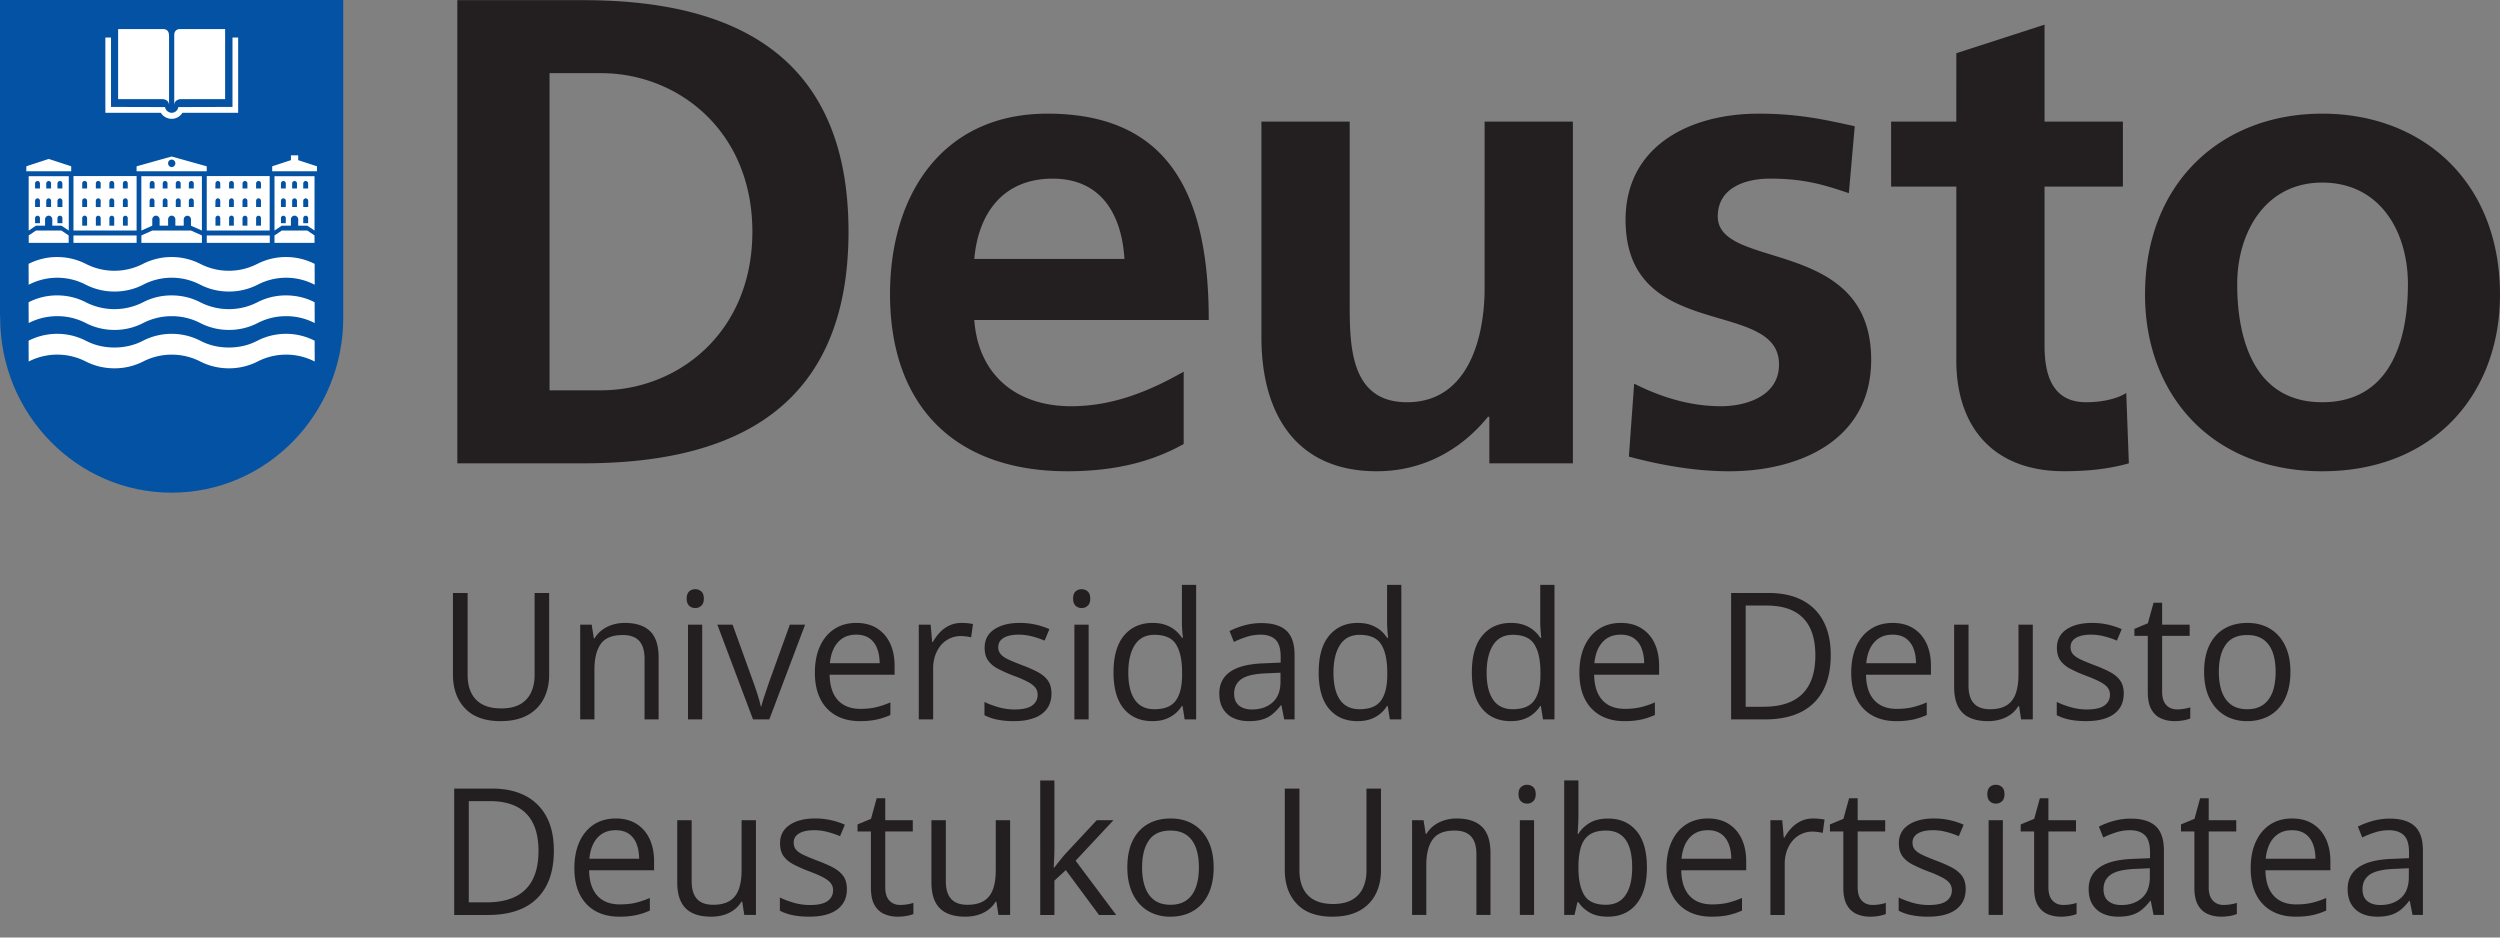 <svg xmlns="http://www.w3.org/2000/svg" width="232" height="87" fill="none"><rect width="100%" height="100%" fill="#808080" stroke="none"/><path fill="#231F20" fill-rule="evenodd" d="M171.572 17.928c-2.506-.862-4.342-1.351-7.327-1.351-2.204 0-4.836.802-4.836 3.509 0 5.05 14.237 1.846 14.237 13.297 0 7.393-6.536 10.35-13.199 10.35-3.114 0-6.291-.556-9.287-1.36l.489-6.769c2.571 1.294 5.257 2.094 8.07 2.094 2.076 0 5.374-.8 5.374-3.882 0-6.22-14.239-1.968-14.239-13.421 0-6.832 5.93-9.848 12.347-9.848 3.853 0 6.356.614 8.92 1.165l-.549 6.216Zm-25.609 25.068h-7.753v-4.318h-.125c-2.506 3.084-6.052 5.054-10.326 5.054-7.461 0-10.699-5.3-10.699-12.437V11.283h8.193v16.932c0 3.88.056 9.112 5.315 9.112 5.927 0 7.203-6.465 7.203-10.53V11.282h8.192v31.713Zm-36.117-1.79c-2.991 1.664-6.416 2.526-10.815 2.526-10.388 0-16.437-6.034-16.437-16.44 0-9.178 4.826-16.745 14.605-16.745 11.675 0 14.973 8.061 14.973 19.151H90.414c.37 5.106 3.912 8 8.98 8 3.978 0 7.402-1.477 10.452-3.205v6.712Zm-5.498-17.178c-.242-4.004-2.075-7.45-6.66-7.45-4.586 0-6.904 3.198-7.274 7.45h13.934Zm111.151-13.481c9.354 0 16.501 6.339 16.501 16.806 0 9.116-6.049 16.38-16.501 16.38-10.39 0-16.441-7.264-16.441-16.38 0-10.467 7.153-16.806 16.441-16.806Zm0 26.78c6.293 0 7.956-5.665 7.956-10.958 0-4.866-2.579-9.425-7.956-9.425-5.317 0-7.886 4.68-7.886 9.425 0 5.23 1.649 10.958 7.886 10.958Zm-33.953-20.012h-6.051v-6.032h6.051V4.94l8.188-2.65v8.993h7.271v6.032h-7.271v14.78c0 2.709.738 5.232 3.847 5.232 1.473 0 2.873-.307 3.735-.858l.242 6.527c-1.713.485-3.604.732-6.048.732-6.422 0-9.964-3.998-9.964-10.28V17.316ZM42.441.015h11.673c13.075 0 24.627 4.43 24.627 21.486 0 17.058-11.552 21.495-24.627 21.495H42.441V.016Zm8.557 36.206h4.767c7.148 0 14.055-5.359 14.055-14.72 0-9.36-6.907-14.713-14.055-14.713h-4.767v29.433Zm155.356 47.757c.217 0 .441-.019.669-.056.229-.038.416-.085.557-.139v1.036a2.86 2.86 0 0 1-.64.178c-.272.047-.541.07-.798.07-.464 0-.884-.08-1.259-.244a1.898 1.898 0 0 1-.905-.831c-.226-.389-.34-.928-.34-1.62v-5.214h-1.241v-.652l1.251-.52.524-1.908h.796v2.037h2.556v1.043h-2.556v5.175c0 .551.126.963.381 1.236.251.27.586.41 1.005.41Zm-59.875-11.553v3.12c0 .358-.01.706-.029 1.044l-.044.787h.073c.24-.398.584-.733 1.036-1.005.451-.273 1.025-.408 1.727-.408 1.094 0 1.966.379 2.616 1.142.651.764.976 1.895.976 3.4 0 .987-.149 1.822-.447 2.5-.295.68-.715 1.194-1.258 1.542-.54.348-1.181.52-1.918.52-.692 0-1.257-.128-1.699-.387-.443-.26-.787-.578-1.025-.951h-.105l-.268 1.18h-.957V72.424h1.322Zm2.548 4.651c-.63 0-1.135.126-1.504.374-.373.249-.64.622-.802 1.125-.161.5-.242 1.13-.242 1.896v.074c0 1.106.184 1.952.549 2.536.366.588 1.033.882 1.999.882.814 0 1.421-.302 1.827-.9.408-.598.611-1.455.611-2.569 0-1.132-.201-1.985-.601-2.557-.402-.573-1.013-.86-1.837-.86Zm-20.872-3.897v7.588c0 .831-.166 1.568-.497 2.216a3.626 3.626 0 0 1-1.5 1.529c-.671.37-1.51.555-2.519.555-1.437 0-2.533-.39-3.283-1.178-.752-.786-1.127-1.838-1.127-3.153V73.18h1.361v7.598c0 .995.263 1.763.785 2.302.522.54 1.305.81 2.345.81.711 0 1.293-.13 1.748-.39.454-.257.79-.62 1.011-1.09.222-.468.33-1.01.33-1.625V73.18h1.346Zm-58.004 2.936v8.793h-1.083l-.19-1.235h-.074c-.178.305-.412.56-.698.77a3.06 3.06 0 0 1-.97.47 4.046 4.046 0 0 1-1.142.154c-.69 0-1.27-.11-1.736-.335a2.234 2.234 0 0 1-1.055-1.046c-.238-.467-.354-1.075-.354-1.811v-5.76h1.338v5.663c0 .733.164 1.28.493 1.642.328.361.83.543 1.506.543.647 0 1.162-.126 1.548-.371.385-.246.664-.61.832-1.087.17-.48.255-1.067.255-1.761v-4.629h1.33Zm8.441 6.386c0 .563-.14 1.035-.418 1.415-.278.383-.676.671-1.194.863-.517.193-1.135.288-1.853.288-.61 0-1.138-.047-1.585-.143a4.498 4.498 0 0 1-1.168-.408v-1.228c.354.176.78.337 1.273.482.493.143.997.216 1.513.216.752 0 1.3-.122 1.64-.37.34-.245.51-.581.51-1.004 0-.24-.067-.453-.203-.637-.137-.185-.363-.363-.682-.537-.317-.174-.76-.365-1.32-.574a14.263 14.263 0 0 1-1.445-.636c-.408-.211-.721-.47-.941-.776-.219-.305-.331-.701-.331-1.187 0-.744.3-1.314.897-1.715.596-.398 1.38-.595 2.353-.595a6.76 6.76 0 0 1 1.477.155c.458.106.887.243 1.286.423l-.445 1.065a8.193 8.193 0 0 0-1.156-.392 4.848 4.848 0 0 0-1.251-.163c-.611 0-1.079.105-1.406.306-.324.205-.489.481-.489.835 0 .273.076.499.227.675.152.176.394.342.728.497.337.154.778.336 1.323.545.547.205 1.02.414 1.419.628.398.219.704.48.92.787.215.308.321.704.321 1.185Zm79.905-6.546c.742 0 1.378.164 1.91.495.532.334.936.796 1.218 1.392.282.6.421 1.293.421 2.092v.825h-6.026c.016 1.035.269 1.82.764 2.361.493.54 1.187.808 2.088.808.551 0 1.038-.05 1.461-.15a8.12 8.12 0 0 0 1.325-.45V84.5a6.363 6.363 0 0 1-1.309.431c-.435.091-.944.136-1.533.136-.839 0-1.572-.17-2.197-.516a3.549 3.549 0 0 1-1.451-1.52c-.347-.67-.519-1.487-.519-2.457 0-.946.159-1.765.474-2.457.317-.693.762-1.228 1.34-1.601.574-.375 1.253-.561 2.034-.561Zm-.018 1.088c-.705 0-1.27.236-1.689.7-.418.466-.667 1.116-.747 1.95h4.619c-.006-.525-.085-.987-.244-1.383-.156-.4-.394-.71-.713-.932-.317-.22-.727-.335-1.226-.335Zm23.937 5.458c0 .563-.137 1.035-.418 1.415-.278.383-.674.671-1.194.863-.517.193-1.135.288-1.851.288a7.603 7.603 0 0 1-1.585-.143 4.545 4.545 0 0 1-1.17-.408v-1.228c.356.176.779.337 1.274.482.493.143.998.216 1.512.216.756 0 1.303-.122 1.64-.37.34-.245.51-.581.51-1.004 0-.24-.068-.453-.201-.637-.135-.185-.361-.363-.68-.537a10.4 10.4 0 0 0-1.325-.574 14.43 14.43 0 0 1-1.444-.636c-.406-.211-.719-.47-.94-.776-.22-.305-.33-.701-.33-1.187 0-.744.299-1.314.895-1.715.599-.398 1.382-.595 2.353-.595.526 0 1.019.052 1.477.155.462.106.891.243 1.286.423l-.445 1.065a8.118 8.118 0 0 0-1.156-.392 4.83 4.83 0 0 0-1.247-.163c-.611 0-1.079.105-1.406.306-.328.205-.491.481-.491.835 0 .273.076.499.228.675.151.176.393.342.729.497.333.154.773.336 1.321.545.547.205 1.018.414 1.417.628.398.219.705.48.92.787.215.308.321.704.321 1.185Zm-88.678-6.386v8.793h-1.083l-.191-1.235h-.072c-.18.305-.414.56-.7.77-.286.21-.61.365-.968.47-.36.104-.739.154-1.143.154-.688 0-1.268-.11-1.734-.335a2.217 2.217 0 0 1-1.056-1.046c-.237-.467-.355-1.075-.355-1.811v-5.76h1.337v5.663c0 .733.167 1.28.495 1.642.329.361.83.543 1.504.543.648 0 1.164-.126 1.551-.371.383-.246.661-.61.831-1.087.17-.48.254-1.067.254-1.761v-4.629h1.33Zm128.033-.146c1.042 0 1.813.237 2.32.707.503.472.754 1.222.754 2.256v5.976h-.963l-.255-1.3h-.064c-.244.32-.499.59-.764.807a2.72 2.72 0 0 1-.92.487c-.348.11-.773.165-1.278.165-.53 0-1.001-.093-1.413-.279a2.183 2.183 0 0 1-.973-.852c-.233-.377-.353-.859-.353-1.444 0-.878.346-1.55 1.034-2.02.69-.472 1.744-.728 3.155-.77l1.506-.066V79.1c0-.758-.164-1.292-.487-1.597-.325-.306-.781-.459-1.371-.459-.456 0-.889.07-1.305.203-.413.134-.808.29-1.179.472l-.404-1.009c.39-.205.843-.379 1.353-.522a5.845 5.845 0 0 1 1.607-.218Zm1.769 4.605-1.33.058c-1.089.042-1.854.222-2.303.537-.445.317-.667.762-.667 1.34 0 .503.151.876.454 1.116.302.241.702.361 1.201.361.777 0 1.409-.216 1.904-.651.493-.432.741-1.081.741-1.947v-.814ZM57.146 75.955c.744 0 1.382.164 1.914.495.53.334.935.796 1.218 1.392.278.6.421 1.293.421 2.092v.825h-6.03c.017 1.035.273 1.82.768 2.361.49.54 1.187.808 2.084.808.553 0 1.042-.05 1.465-.15a8.138 8.138 0 0 0 1.32-.45V84.5a6.28 6.28 0 0 1-1.308.431 7.55 7.55 0 0 1-1.533.136c-.84 0-1.57-.17-2.195-.516-.622-.344-1.106-.853-1.452-1.52-.344-.67-.516-1.487-.516-2.457 0-.946.157-1.765.472-2.457.315-.693.762-1.228 1.338-1.601.576-.375 1.252-.561 2.034-.561Zm-.014 1.088c-.706 0-1.27.236-1.69.7-.42.466-.669 1.116-.748 1.95h4.619c-.006-.525-.087-.987-.242-1.383a1.98 1.98 0 0 0-.713-.932c-.32-.22-.727-.335-1.226-.335ZM197.74 75.97c1.038 0 1.813.237 2.316.707.504.472.756 1.222.756 2.256v5.976h-.963l-.255-1.3h-.062c-.246.32-.499.59-.766.807a2.711 2.711 0 0 1-.92.487c-.346.11-.773.165-1.278.165-.532 0-1.002-.093-1.411-.279a2.172 2.172 0 0 1-.973-.852c-.238-.377-.356-.859-.356-1.444 0-.878.346-1.55 1.037-2.02.69-.472 1.74-.728 3.151-.77l1.506-.066V79.1c0-.758-.16-1.292-.485-1.597-.323-.306-.779-.459-1.369-.459-.458 0-.893.07-1.307.203-.414.134-.806.29-1.179.472l-.406-1.009a7.057 7.057 0 0 1 1.353-.522 5.858 5.858 0 0 1 1.611-.218Zm1.765 4.605-1.327.058c-1.088.042-1.858.222-2.302.537-.447.317-.669.762-.669 1.34 0 .503.151.876.454 1.116.302.241.702.361 1.203.361.773 0 1.409-.216 1.902-.651.493-.432.739-1.081.739-1.947v-.814Zm-8.026 3.404a4.2 4.2 0 0 0 .669-.056c.228-.038.414-.085.559-.139v1.036c-.157.07-.367.128-.644.178-.272.047-.537.07-.798.07-.46 0-.88-.08-1.259-.244-.377-.162-.676-.439-.903-.831-.226-.389-.338-.928-.338-1.62v-5.214h-1.243v-.652l1.251-.52.526-1.908h.794v2.037h2.558v1.043h-2.558v5.175c0 .551.128.963.379 1.236.251.27.588.41 1.007.41Zm21.23-8.023c.743 0 1.381.164 1.912.495.532.334.936.796 1.218 1.392.281.6.422 1.293.422 2.092v.825h-6.028c.015 1.035.272 1.82.765 2.361.491.54 1.189.808 2.086.808.551 0 1.041-.05 1.466-.15a8.201 8.201 0 0 0 1.32-.45V84.5c-.44.198-.875.343-1.309.431-.433.091-.943.136-1.533.136-.839 0-1.57-.17-2.192-.516a3.538 3.538 0 0 1-1.454-1.52c-.346-.67-.518-1.487-.518-2.457 0-.946.157-1.765.474-2.457.317-.693.761-1.228 1.337-1.601.575-.375 1.253-.561 2.034-.561Zm-.015 1.088c-.706 0-1.268.236-1.688.7-.419.466-.669 1.116-.748 1.95h4.617c-.004-.525-.085-.987-.242-1.383-.157-.4-.394-.71-.713-.932-.319-.22-.727-.335-1.226-.335Zm-38.916 6.935c.216 0 .439-.019.669-.056.228-.038.413-.085.557-.139v1.036c-.155.07-.368.128-.642.178a4.77 4.77 0 0 1-.799.07 3.1 3.1 0 0 1-1.258-.244 1.89 1.89 0 0 1-.903-.831c-.226-.389-.341-.928-.341-1.62v-5.214h-1.243v-.652l1.251-.52.526-1.908h.797v2.037h2.555v1.043h-2.555v5.175c0 .551.125.963.379 1.236.251.27.587.41 1.007.41Zm-61.152-3.483c0 .723-.09 1.366-.278 1.935a4.042 4.042 0 0 1-.802 1.436 3.53 3.53 0 0 1-1.272.893c-.497.205-1.058.308-1.682.308a4.088 4.088 0 0 1-1.607-.308 3.526 3.526 0 0 1-1.257-.893 4.075 4.075 0 0 1-.821-1.436c-.194-.569-.29-1.212-.29-1.936 0-.962.16-1.78.483-2.457.325-.678.789-1.195 1.392-1.548.601-.358 1.32-.534 2.152-.534.798 0 1.494.178 2.094.538.595.357 1.059.875 1.392 1.552.33.675.496 1.492.496 2.45Zm-6.641 0c0 .707.093 1.32.279 1.838.185.518.472.92.862 1.205.387.28.886.425 1.495.425.607 0 1.105-.145 1.494-.425.391-.285.677-.687.864-1.205.186-.518.279-1.13.279-1.838 0-.7-.093-1.306-.279-1.818-.187-.51-.473-.905-.86-1.181-.389-.28-.889-.42-1.504-.42-.909 0-1.574.304-1.995.907-.424.605-.635 1.442-.635 2.511Zm-22.448 3.483c.217 0 .441-.019.67-.056.228-.038.413-.085.556-.139v1.036a2.86 2.86 0 0 1-.64.178c-.274.047-.541.07-.802.07-.46 0-.88-.08-1.257-.244-.379-.162-.678-.439-.904-.831-.227-.389-.339-.928-.339-1.62v-5.214H79.58v-.652l1.249-.52.526-1.908h.796v2.037h2.556v1.043h-2.556v5.175c0 .551.126.963.38 1.236.25.27.587.41 1.006.41Zm84.721-8.023c.176 0 .358.01.549.029.192.016.362.04.511.074l-.169 1.235a3.635 3.635 0 0 0-.477-.087 4.098 4.098 0 0 0-.493-.033c-.35 0-.681.072-.99.215a2.39 2.39 0 0 0-.818.607 2.924 2.924 0 0 0-.551.955 3.723 3.723 0 0 0-.197 1.239v4.72h-1.33v-8.794h1.1l.141 1.619h.056c.182-.325.398-.625.656-.893.253-.271.549-.488.887-.646.334-.16.713-.24 1.125-.24Zm-70.41-3.53v6.48c0 .217-.01.478-.025.785l-.04.814h.055l.49-.619c.216-.272.398-.49.547-.657l2.9-3.112h1.55l-3.51 3.754 3.767 5.038h-1.595l-3.081-4.164-1.058.978v3.186h-1.315V72.425h1.315Zm37.323 3.53c1.036 0 1.817.253 2.349.766.532.512.797 1.33.797 2.459v5.728h-1.307v-5.641c0-.733-.165-1.282-.495-1.645-.335-.362-.841-.546-1.528-.546-.966 0-1.645.275-2.037.828-.395.55-.59 1.35-.59 2.4v4.604h-1.32v-8.793h1.067l.197 1.267h.071c.188-.31.422-.57.71-.781a3.15 3.15 0 0 1 .965-.482c.354-.11.729-.164 1.121-.164Zm7.19.16v8.793h-1.32v-8.793h1.32Zm43.504 0v8.793h-1.322v-8.793h1.322ZM51.398 78.933c0 1.319-.24 2.423-.718 3.31a4.653 4.653 0 0 1-2.072 1.997c-.907.447-2.005.67-3.294.67H42.15v-11.73h3.512c1.186 0 2.203.218 3.06.651a4.597 4.597 0 0 1 1.979 1.936c.464.854.696 1.908.696 3.166Zm-1.425.047c0-1.054-.176-1.924-.522-2.608a3.37 3.37 0 0 0-1.53-1.528c-.672-.334-1.492-.5-2.464-.5h-1.953v9.394h1.651c1.603 0 2.807-.399 3.61-1.195.804-.799 1.208-1.986 1.208-3.563Zm91.744-6.152c.219 0 .404.07.561.21.157.142.236.362.236.662 0 .294-.079.514-.236.657a.796.796 0 0 1-.561.219.792.792 0 0 1-.57-.219c-.151-.143-.228-.363-.228-.657 0-.3.077-.52.228-.661a.803.803 0 0 1 .57-.211Zm43.504 0c.217 0 .404.07.563.21.154.142.232.362.232.662 0 .294-.078.514-.232.657a.808.808 0 0 1-.563.219.792.792 0 0 1-.57-.219c-.151-.143-.226-.363-.226-.657 0-.3.075-.52.226-.661a.803.803 0 0 1 .57-.211Zm-9.579-15.02c.742 0 1.378.164 1.91.497.531.332.935.794 1.218 1.392.282.597.421 1.293.421 2.09v.827h-6.026c.015 1.032.271 1.82.764 2.359.495.54 1.189.81 2.086.81.551 0 1.04-.052 1.465-.153.425-.1.866-.251 1.323-.448v1.171a6.34 6.34 0 0 1-1.311.431 7.387 7.387 0 0 1-1.531.138c-.841 0-1.57-.172-2.195-.517a3.549 3.549 0 0 1-1.454-1.521c-.346-.67-.518-1.487-.518-2.455 0-.946.159-1.766.474-2.458.317-.694.762-1.227 1.34-1.6.574-.378 1.252-.563 2.034-.563Zm-.018 1.09c-.706 0-1.268.232-1.688.7-.419.464-.669 1.114-.748 1.947h4.617c-.004-.522-.085-.986-.242-1.382a1.985 1.985 0 0 0-.713-.932c-.317-.22-.727-.333-1.226-.333Zm-49.658 8.024c-1.103 0-1.979-.38-2.625-1.14-.646-.76-.967-1.886-.967-3.384 0-1.514.329-2.657.988-3.432.658-.773 1.533-1.158 2.628-1.158.462 0 .864.062 1.21.183.344.124.642.289.891.493.25.207.46.441.63.702h.095a14.442 14.442 0 0 1-.095-1.388v-3.52h1.323V66.76h-1.067l-.199-1.25h-.057a2.938 2.938 0 0 1-1.525 1.224c-.348.125-.758.187-1.23.187Zm.205-1.106c.934 0 1.597-.269 1.984-.803.389-.535.582-1.33.582-2.383v-.242c0-1.118-.184-1.976-.555-2.575-.367-.598-1.038-.9-2.011-.9-.81 0-1.419.316-1.821.944-.406.63-.605 1.487-.605 2.572 0 1.082.199 1.915.599 2.503.403.588 1.01.884 1.827.884Zm-9.109-7.993c1.042 0 1.813.236 2.318.706.504.472.757 1.224.757 2.256v5.976h-.964l-.254-1.3h-.065c-.244.322-.499.589-.764.807-.267.217-.57.381-.92.49-.348.11-.774.164-1.278.164-.53 0-1.002-.095-1.413-.28a2.19 2.19 0 0 1-.973-.851c-.234-.38-.354-.86-.354-1.445 0-.877.346-1.552 1.035-2.022.692-.472 1.744-.727 3.155-.77l1.504-.065v-.538c0-.757-.162-1.291-.485-1.597-.325-.303-.781-.456-1.371-.456-.456 0-.889.068-1.305.201a9.228 9.228 0 0 0-1.179.472l-.404-1.01c.39-.204.843-.376 1.353-.521a5.85 5.85 0 0 1 1.607-.217Zm1.769 4.605-1.331.057c-1.088.042-1.854.222-2.302.537-.445.317-.669.764-.669 1.34 0 .502.153.876.454 1.115.304.242.704.362 1.203.362.777 0 1.409-.217 1.904-.65.493-.435.741-1.082.741-1.95v-.81Zm69.812-4.46v8.793h-1.082l-.192-1.233h-.069a2.57 2.57 0 0 1-.702.77 3.092 3.092 0 0 1-.967.467 4.07 4.07 0 0 1-1.143.157c-.69 0-1.268-.115-1.736-.337a2.247 2.247 0 0 1-1.055-1.044c-.236-.47-.354-1.075-.354-1.813v-5.76h1.336v5.665c0 .733.166 1.278.495 1.64.328.361.831.543 1.504.543.648 0 1.166-.124 1.55-.371.385-.244.662-.608.832-1.087.17-.48.255-1.065.255-1.761v-4.629h1.328Zm-91.067 6.388c0 .56-.138 1.032-.418 1.415-.279.383-.677.67-1.195.86-.518.194-1.135.29-1.85.29a7.735 7.735 0 0 1-1.585-.142 4.584 4.584 0 0 1-1.17-.41V65.14c.356.176.779.336 1.274.481.493.143.997.217 1.512.217.754 0 1.3-.122 1.64-.37.34-.245.51-.581.51-1.003 0-.24-.068-.454-.203-.636-.136-.185-.364-.365-.68-.537a10.33 10.33 0 0 0-1.323-.576 14.03 14.03 0 0 1-1.444-.636c-.407-.211-.722-.47-.94-.776-.22-.303-.33-.702-.33-1.187 0-.744.297-1.314.894-1.713.6-.4 1.38-.597 2.353-.597a6.76 6.76 0 0 1 1.477.154c.463.107.89.246 1.286.424l-.445 1.065a7.871 7.871 0 0 0-1.156-.39 4.847 4.847 0 0 0-1.249-.163c-.609 0-1.079.103-1.403.306-.329.203-.493.48-.493.835a.99.99 0 0 0 .23.673c.15.176.392.344.727.498.334.155.775.335 1.322.544.547.205 1.019.413 1.417.63.398.218.706.478.92.785.213.31.322.706.322 1.187Zm114.975-2.007c0 .723-.093 1.365-.281 1.934a3.925 3.925 0 0 1-.804 1.436c-.348.39-.773.688-1.268.895a4.428 4.428 0 0 1-1.686.308 4.14 4.14 0 0 1-1.605-.308 3.564 3.564 0 0 1-1.258-.895 4.134 4.134 0 0 1-.82-1.436c-.193-.569-.288-1.21-.288-1.934 0-.963.16-1.782.483-2.46.325-.678.789-1.194 1.392-1.548.602-.357 1.319-.533 2.152-.533.797 0 1.495.18 2.09.537.599.358 1.063.876 1.394 1.553.333.676.499 1.492.499 2.451Zm-6.643 0c0 .706.093 1.319.28 1.837.186.52.472.92.859 1.204.39.283.887.426 1.498.426.607 0 1.102-.143 1.494-.426.389-.284.677-.684.865-1.204.183-.518.276-1.131.276-1.837 0-.7-.093-1.307-.276-1.817-.188-.512-.474-.907-.863-1.183-.386-.28-.887-.418-1.506-.418-.905 0-1.572.302-1.993.905-.421.607-.634 1.442-.634 2.513Zm-8.824 2.007c0 .56-.137 1.032-.416 1.415-.28.383-.678.67-1.196.86-.516.194-1.133.29-1.849.29-.61 0-1.14-.048-1.587-.142a4.61 4.61 0 0 1-1.169-.41V65.14a7.94 7.94 0 0 0 1.274.481c.495.143.997.217 1.511.217.756 0 1.304-.122 1.642-.37.34-.245.51-.581.51-1.003 0-.24-.067-.454-.203-.636-.135-.185-.363-.365-.68-.537-.319-.174-.76-.368-1.325-.576a14.103 14.103 0 0 1-1.444-.636c-.404-.211-.719-.47-.939-.776-.221-.303-.331-.702-.331-1.187 0-.744.3-1.314.895-1.713.599-.4 1.382-.597 2.353-.597.528 0 1.019.052 1.477.154.46.107.887.246 1.288.424l-.447 1.065a7.78 7.78 0 0 0-1.154-.39 4.862 4.862 0 0 0-1.249-.163c-.611 0-1.079.103-1.408.306-.326.203-.489.48-.489.835 0 .273.078.497.228.673.151.176.395.344.727.498.335.155.776.335 1.323.544.545.205 1.019.413 1.417.63.398.218.706.478.92.785.215.31.321.706.321 1.187ZM79.468 57.807c.744 0 1.378.164 1.91.497.532.332.938.794 1.218 1.392.282.597.423 1.293.423 2.09v.827h-6.028c.018 1.032.27 1.82.764 2.359.495.54 1.19.81 2.088.81.553 0 1.04-.052 1.465-.153.424-.1.865-.251 1.32-.448v1.171a6.316 6.316 0 0 1-1.308.431 7.405 7.405 0 0 1-1.533.138c-.84 0-1.57-.172-2.195-.517a3.547 3.547 0 0 1-1.453-1.521c-.344-.67-.518-1.487-.518-2.455 0-.946.158-1.766.473-2.458.317-.694.762-1.227 1.34-1.6.576-.378 1.253-.563 2.034-.563Zm-.016 1.09c-.705 0-1.268.232-1.687.7-.42.464-.671 1.114-.75 1.947h4.62c-.008-.522-.087-.986-.245-1.382a1.982 1.982 0 0 0-.71-.932c-.319-.22-.73-.333-1.228-.333Zm-28.491-3.866v7.588c0 .831-.168 1.568-.499 2.217a3.625 3.625 0 0 1-1.5 1.528c-.67.371-1.508.557-2.517.557-1.44 0-2.535-.393-3.285-1.18-.752-.787-1.127-1.836-1.127-3.151v-7.56h1.363v7.599c0 .995.26 1.763.783 2.302.524.541 1.305.81 2.345.81.711 0 1.293-.13 1.748-.388a2.394 2.394 0 0 0 1.01-1.093c.221-.468.331-1.009.331-1.624v-7.605h1.348Zm151.071 10.8c.216 0 .44-.018.668-.057.229-.037.414-.083.557-.137v1.034c-.154.07-.367.13-.642.178a4.556 4.556 0 0 1-.798.072c-.464 0-.884-.082-1.259-.246-.377-.16-.678-.439-.903-.83-.226-.39-.34-.93-.34-1.62V59.01h-1.243v-.65l1.251-.521.526-1.908h.796v2.037h2.556v1.042h-2.556v5.176c0 .55.126.963.379 1.235.252.273.588.41 1.008.41Zm-51.619-8.024c.745 0 1.379.164 1.911.497a3.23 3.23 0 0 1 1.22 1.392c.28.597.421 1.293.421 2.09v.827h-6.028c.017 1.032.271 1.82.764 2.359.494.54 1.189.81 2.086.81.551 0 1.042-.052 1.465-.153.425-.1.866-.251 1.322-.448v1.171a6.351 6.351 0 0 1-1.31.431 7.394 7.394 0 0 1-1.533.138c-.84 0-1.57-.172-2.193-.517a3.549 3.549 0 0 1-1.454-1.521c-.344-.67-.516-1.487-.516-2.455 0-.946.157-1.766.472-2.458.317-.694.762-1.227 1.338-1.6.578-.378 1.254-.563 2.035-.563Zm-.015 1.09c-.706 0-1.27.232-1.69.7-.419.464-.669 1.114-.748 1.947h4.619c-.006-.522-.087-.986-.244-1.382a1.968 1.968 0 0 0-.711-.932c-.321-.22-.727-.333-1.226-.333Zm-10.218 8.024c-1.104 0-1.979-.38-2.625-1.14-.642-.76-.967-1.886-.967-3.384 0-1.514.329-2.657.988-3.432.657-.773 1.533-1.158 2.628-1.158.462 0 .866.062 1.21.183a2.948 2.948 0 0 1 1.521 1.195h.095a13.616 13.616 0 0 1-.062-.68 10.257 10.257 0 0 1-.033-.708v-3.52h1.323V66.76h-1.067l-.2-1.25h-.056c-.164.26-.373.5-.624.713a2.927 2.927 0 0 1-.899.51c-.35.126-.76.188-1.232.188Zm.205-1.106c.936 0 1.597-.269 1.986-.803.386-.535.58-1.33.58-2.383v-.242c0-1.118-.184-1.976-.555-2.575-.367-.598-1.038-.9-2.011-.9-.81 0-1.419.316-1.821.944-.402.63-.605 1.487-.605 2.572 0 1.082.199 1.915.601 2.503.4.588 1.011.884 1.825.884Zm-33.46 1.106c-1.104 0-1.978-.38-2.623-1.14-.646-.76-.967-1.886-.967-3.384 0-1.514.329-2.657.986-3.432.659-.773 1.535-1.158 2.627-1.158.464 0 .866.062 1.212.183.345.124.642.289.892.493.249.207.46.441.63.702h.095a13.977 13.977 0 0 1-.066-.68 9.888 9.888 0 0 1-.029-.708v-3.52h1.32V66.76h-1.067l-.197-1.25h-.056c-.166.26-.373.5-.628.713a2.916 2.916 0 0 1-.899.51c-.346.126-.756.188-1.23.188Zm.207-1.106c.936 0 1.597-.269 1.984-.803.386-.535.581-1.33.581-2.383v-.242c0-1.118-.185-1.976-.554-2.575-.368-.598-1.039-.9-2.011-.9-.812 0-1.421.316-1.823.944-.404.63-.603 1.487-.603 2.572 0 1.082.199 1.915.599 2.503.402.588 1.009.884 1.827.884Zm-6.107-7.848v8.793h-1.323v-8.793h1.323Zm-35.86 0v8.793h-1.32v-8.793h1.32Zm4.715 8.793-3.311-8.793h1.415l1.92 5.319c.133.363.268.766.406 1.204.139.44.236.791.286 1.06h.056c.066-.269.17-.623.319-1.063l.406-1.201 1.92-5.319h1.417l-3.322 8.793h-1.511Zm100.012-5.976c0 1.319-.24 2.423-.719 3.31a4.626 4.626 0 0 1-2.073 1.997c-.905.447-2.005.67-3.292.67h-3.161V55.03h3.511c1.183 0 2.204.218 3.058.653a4.566 4.566 0 0 1 1.978 1.933c.464.855.698 1.909.698 3.167Zm-1.427.047c0-1.054-.172-1.922-.522-2.609a3.356 3.356 0 0 0-1.527-1.527c-.671-.334-1.495-.5-2.465-.5H162v9.393h1.647c1.603 0 2.807-.398 3.612-1.194.806-.799 1.206-1.986 1.206-3.563Zm-110.49-3.024c1.034 0 1.817.253 2.349.765.532.513.797 1.332.797 2.462v5.726h-1.307V61.12c0-.731-.167-1.28-.497-1.646-.333-.361-.841-.543-1.526-.543-.964 0-1.645.275-2.04.826-.39.55-.587 1.35-.587 2.399v4.605h-1.322v-8.793h1.067l.199 1.269h.071a2.64 2.64 0 0 1 .708-.783c.288-.211.609-.374.965-.482.357-.11.73-.164 1.123-.164Zm31.254 0c.178 0 .36.01.551.027.192.017.362.044.51.077l-.168 1.234a3.492 3.492 0 0 0-.477-.085 4.126 4.126 0 0 0-.495-.033c-.348 0-.679.07-.99.212a2.45 2.45 0 0 0-.818.608 2.937 2.937 0 0 0-.547.956 3.654 3.654 0 0 0-.2 1.24v4.717h-1.331v-8.793h1.1l.143 1.62h.056c.182-.326.398-.624.654-.895.255-.27.55-.485.887-.645.336-.159.713-.24 1.125-.24Zm-24.71-3.128c.22 0 .406.07.563.21.158.142.234.362.234.664 0 .291-.076.512-.234.657a.795.795 0 0 1-.563.216.79.79 0 0 1-.568-.216c-.15-.145-.226-.366-.226-.657 0-.302.075-.522.226-.664a.802.802 0 0 1 .568-.21Zm35.862 0c.216 0 .402.07.56.21.157.142.234.362.234.664 0 .291-.077.512-.234.657a.799.799 0 0 1-.56.216.792.792 0 0 1-.57-.216c-.153-.145-.227-.366-.227-.657 0-.302.074-.522.226-.664a.804.804 0 0 1 .571-.21Z" clip-rule="evenodd"/><path fill="#0352A4" d="M31.855 29.47c0 8.97-7.124 16.25-15.928 16.25-8.79 0-15.913-7.28-15.913-16.25L0 29.263V0h31.852v29.263"/><path fill="#fff" fill-rule="evenodd" d="M12.677 21.851v.69H6.818v-.69h5.859Zm1.453-.458h3.592l1.015.454v.69H13.12v-.69l1.011-.454Zm-10.792 0h2.357l.677.454v.69H2.664v-.69l.674-.454Zm-.895-5.963 2.079-.682 2.086.683v.462H2.443v-.463Zm13.483-.908 3.26.912v.462h-6.511v-.462l3.251-.912Zm0 .98a.348.348 0 0 0 .348-.344.344.344 0 0 0-.348-.346.335.335 0 0 0-.326.346c0 .187.149.344.326.344ZM27 14.415h.672v.447l1.742.57v.463H25.26v-.463l1.74-.57v-.447Zm-1.963 7.436v.69h-5.85v-.69h5.85ZM2.662 16.35h3.72v5.046l-.683-.453h-.845v-.58c0-.187-.143-.35-.332-.35a.346.346 0 0 0-.339.35v.58h-.846l-.675.453v-5.046Zm2.67.677v.465h.458v-.465c0-.13-.108-.23-.226-.23-.126 0-.232.1-.232.23Zm-.592.465v-.465a.217.217 0 0 0-.22-.227.227.227 0 0 0-.228.227v.465h.448Zm1.05 3.22v-.465a.229.229 0 0 0-.458 0v.464h.458Zm0-1.5v-.567a.234.234 0 0 0-.226-.238.235.235 0 0 0-.232.238v.566h.458Zm-2.084 1.5v-.465a.223.223 0 0 0-.226-.226.229.229 0 0 0-.225.226v.464h.45Zm0-3.22v-.465c0-.13-.099-.23-.226-.23a.23.23 0 0 0-.225.23v.465h.45Zm0 1.72v-.573a.227.227 0 0 0-.226-.232.233.233 0 0 0-.225.232v.572h.45Zm1.034 0v-.567c0-.136-.093-.238-.22-.238a.233.233 0 0 0-.228.238v.566h.448Zm2.078 2.184V16.34h5.859v5.054H6.818Zm2.522-2.183.007-.568a.236.236 0 0 0-.226-.24c-.131 0-.23.104-.23.24v.568h.449Zm.808-.568v.568h.452v-.568a.238.238 0 0 0-.238-.24c-.108 0-.214.104-.214.24Zm1.707 2.3v-.7a.216.216 0 0 0-.219-.224.225.225 0 0 0-.228.224v.7h.447Zm-2.508 0v-.7a.229.229 0 0 0-.226-.224.225.225 0 0 0-.226.224v.7h.452ZM7.63 17.022v.47h.453v-.47a.234.234 0 0 0-.226-.232.23.23 0 0 0-.227.232Zm0 1.622v.568h.453v-.568a.235.235 0 0 0-.226-.24c-.126 0-.227.104-.227.24Zm4.225.568v-.568c0-.136-.091-.24-.224-.24a.235.235 0 0 0-.227.24v.568h.45Zm-1.707-2.19v.47h.452v-.47a.238.238 0 0 0-.238-.232c-.108 0-.214.106-.214.232Zm-2.065 3.922v-.7a.234.234 0 0 0-.226-.232.23.23 0 0 0-.227.232v.7h.453Zm1.257-3.453.007-.47a.236.236 0 0 0-.226-.231.227.227 0 0 0-.226.232l-.004.47h.449Zm2.515 0v-.47c0-.125-.091-.231-.224-.231a.234.234 0 0 0-.227.232v.47h.45ZM10.6 20.944v-.7a.228.228 0 0 0-.22-.224.225.225 0 0 0-.228.224l-.004.7h.452Zm2.517-4.595h5.619v5.046l-1.014-.45v-.577a.338.338 0 0 0-.328-.348.346.346 0 0 0-.344.348v.576h-.776v-.576a.354.354 0 0 0-.348-.355c-.189 0-.326.164-.326.355v.576h-.787v-.576a.35.35 0 0 0-.34-.355.352.352 0 0 0-.343.355v.576l-1.013.45V16.35Zm4.866 2.863v-.568a.231.231 0 0 0-.232-.236c-.12 0-.226.1-.226.236v.568h.459Zm-3.638-1.72v-.466a.23.23 0 0 0-.234-.23c-.114 0-.218.1-.218.23v.465h.452Zm2.422 0v-.466c0-.13-.094-.23-.232-.23-.123 0-.222.1-.222.23v.465h.454Zm1.216 0v-.466a.23.23 0 0 0-.232-.23.23.23 0 0 0-.226.23v.465h.459Zm-1.216 1.72v-.568a.225.225 0 0 0-.232-.236c-.123 0-.222.1-.222.236v.568h.454Zm-2.432 0v-.568a.233.233 0 0 0-.224-.236c-.128 0-.226.1-.226.236l-.004.568h.454Zm1.212 0v-.568a.227.227 0 0 0-.23-.236c-.116 0-.216.1-.216.236v.568h.446Zm0-1.72v-.466c0-.13-.098-.23-.23-.23-.116 0-.216.1-.216.23v.465h.446Zm3.639 3.903V16.34h5.84v5.054h-5.84Zm3.774-.45v-.7a.224.224 0 0 0-.224-.225.232.232 0 0 0-.23.224v.7h.454Zm-.454-2.3v.567h.454v-.566a.234.234 0 0 0-.232-.242c-.11 0-.222.104-.222.242Zm-1.25 0v.567h.445v-.566c0-.138-.096-.242-.218-.242-.126 0-.226.104-.226.242Zm.445 2.3v-.7a.22.22 0 1 0-.439 0l-.005.7h.444Zm2.065-2.3v.567h.453v-.566c0-.138-.097-.242-.215-.242a.236.236 0 0 0-.238.242Zm-1.26-1.623v.47h.454v-.47a.23.23 0 0 0-.232-.228.234.234 0 0 0-.222.228Zm-2.51 1.624-.011.566h.456v-.566c0-.138-.099-.242-.219-.242-.127 0-.226.104-.226.242Zm0-1.624-.011.47h.456v-.47a.224.224 0 0 0-.219-.228.226.226 0 0 0-.226.228Zm4.223 3.922v-.7a.219.219 0 0 0-.215-.224c-.134 0-.238.099-.238.224v.7h.453Zm-2.962-3.922v.47h.444v-.47a.223.223 0 0 0-.218-.228.227.227 0 0 0-.226.228Zm-.816 3.922v-.7c0-.125-.099-.232-.219-.232a.236.236 0 0 0-.226.232v.7h.445Zm3.325-3.922v.47h.453v-.47c0-.126-.097-.228-.215-.228a.232.232 0 0 0-.238.228Zm2.386 4.37h2.364l.673.455v.69h-3.716v-.69l.679-.454Zm-.679-5.043h3.716v5.046l-.673-.453h-.84v-.58c0-.187-.161-.35-.343-.35a.343.343 0 0 0-.336.35v.58h-.845l-.679.453v-5.046Zm2.086 2.861v-.566c0-.136-.098-.238-.226-.238-.126 0-.222.102-.222.238v.566h.448Zm-1.042 1.5.008-.464a.232.232 0 0 0-.238-.226.222.222 0 0 0-.214.226l-.002.464h.446Zm1.042-3.219v-.465a.222.222 0 0 0-.226-.227.22.22 0 0 0-.222.227v.465h.448Zm.582-.465v.465h.455v-.465c0-.13-.105-.23-.22-.23a.23.23 0 0 0-.235.23Zm-1.624.465.008-.465c0-.13-.108-.23-.238-.23-.114 0-.214.1-.214.23l-.002.465h.446Zm2.086 1.72v-.567a.232.232 0 0 0-.228-.238.233.233 0 0 0-.234.238v.566h.462Zm-.007 1.5v-.465a.225.225 0 0 0-.22-.226.228.228 0 0 0-.235.226v.464h.455Zm-2.079-1.5.008-.573a.235.235 0 0 0-.238-.232c-.114 0-.214.102-.214.232l-.002.572h.446Zm-10.83-9.44c0-.568-.611-.572-.611-.572h-4.114V2.698h4.127s.588-.066.588.56h.01v6.514Zm1.09-.572s-.607.004-.607.578V3.26c0-.632.597-.562.597-.562h4.124v6.501h-4.114Zm4.797-5.715h.527v6.982h-5.167c-.21.334-.578.56-.994.56h-.014a1.17 1.17 0 0 1-1-.56H9.779v-.53l-.002-1.121v-5.33h.524v6.437l5.015.014.033.131a.643.643 0 0 0 .578.399c.27 0 .5-.17.588-.399l.035-.131 5.025-.014V3.484ZM23.9 26.425a5.82 5.82 0 0 1-2.658.63c-.951 0-1.85-.222-2.649-.63a5.742 5.742 0 0 0-5.319 0c-.794.408-1.699.63-2.65.63a5.827 5.827 0 0 1-2.654-.63 5.718 5.718 0 0 0-2.645-.651 5.75 5.75 0 0 0-2.664.651l-.008-1.939a5.828 5.828 0 0 1 2.658-.634c.948 0 1.854.228 2.651.634a5.815 5.815 0 0 0 5.307 0 5.857 5.857 0 0 1 2.656-.634c.957 0 1.854.228 2.659.634.798.408 1.686.64 2.654.64.951 0 1.848-.232 2.647-.64a5.824 5.824 0 0 1 2.654-.634c.954 0 1.86.228 2.659.634l.007 1.94a5.722 5.722 0 0 0-5.305 0Zm.004 3.556a5.778 5.778 0 0 1-2.662.636c-.951 0-1.85-.223-2.649-.636a5.771 5.771 0 0 0-2.654-.64 5.76 5.76 0 0 0-2.66.64 5.749 5.749 0 0 1-2.65.636c-.962 0-1.853-.223-2.66-.636a5.709 5.709 0 0 0-2.644-.64c-.965 0-1.86.224-2.664.64l-.008-1.932a5.744 5.744 0 0 1 2.658-.636c.948 0 1.854.223 2.65.636a5.855 5.855 0 0 0 5.317 0 5.693 5.693 0 0 1 2.647-.636c.957 0 1.86.223 2.659.636a5.808 5.808 0 0 0 2.654.638c.951 0 1.86-.23 2.65-.638a5.747 5.747 0 0 1 2.651-.636c.965 0 1.86.223 2.659.636l.007 1.932a5.695 5.695 0 0 0-2.648-.64 5.7 5.7 0 0 0-2.653.64Zm0 3.569a5.847 5.847 0 0 1-2.662.63c-.951 0-1.85-.222-2.649-.63a5.845 5.845 0 0 0-5.314 0 5.817 5.817 0 0 1-2.65.63c-.962 0-1.853-.222-2.66-.63a5.819 5.819 0 0 0-5.309 0l-.007-1.934a5.842 5.842 0 0 1 5.307 0c.8.42 1.703.633 2.664.633.944 0 1.85-.213 2.653-.633a5.848 5.848 0 0 1 5.307 0c.798.42 1.697.633 2.654.633.951 0 1.86-.213 2.65-.633a5.846 5.846 0 0 1 5.31 0l.007 1.934a5.767 5.767 0 0 0-2.648-.64c-.96 0-1.854.23-2.653.64Z" clip-rule="evenodd"/></svg>